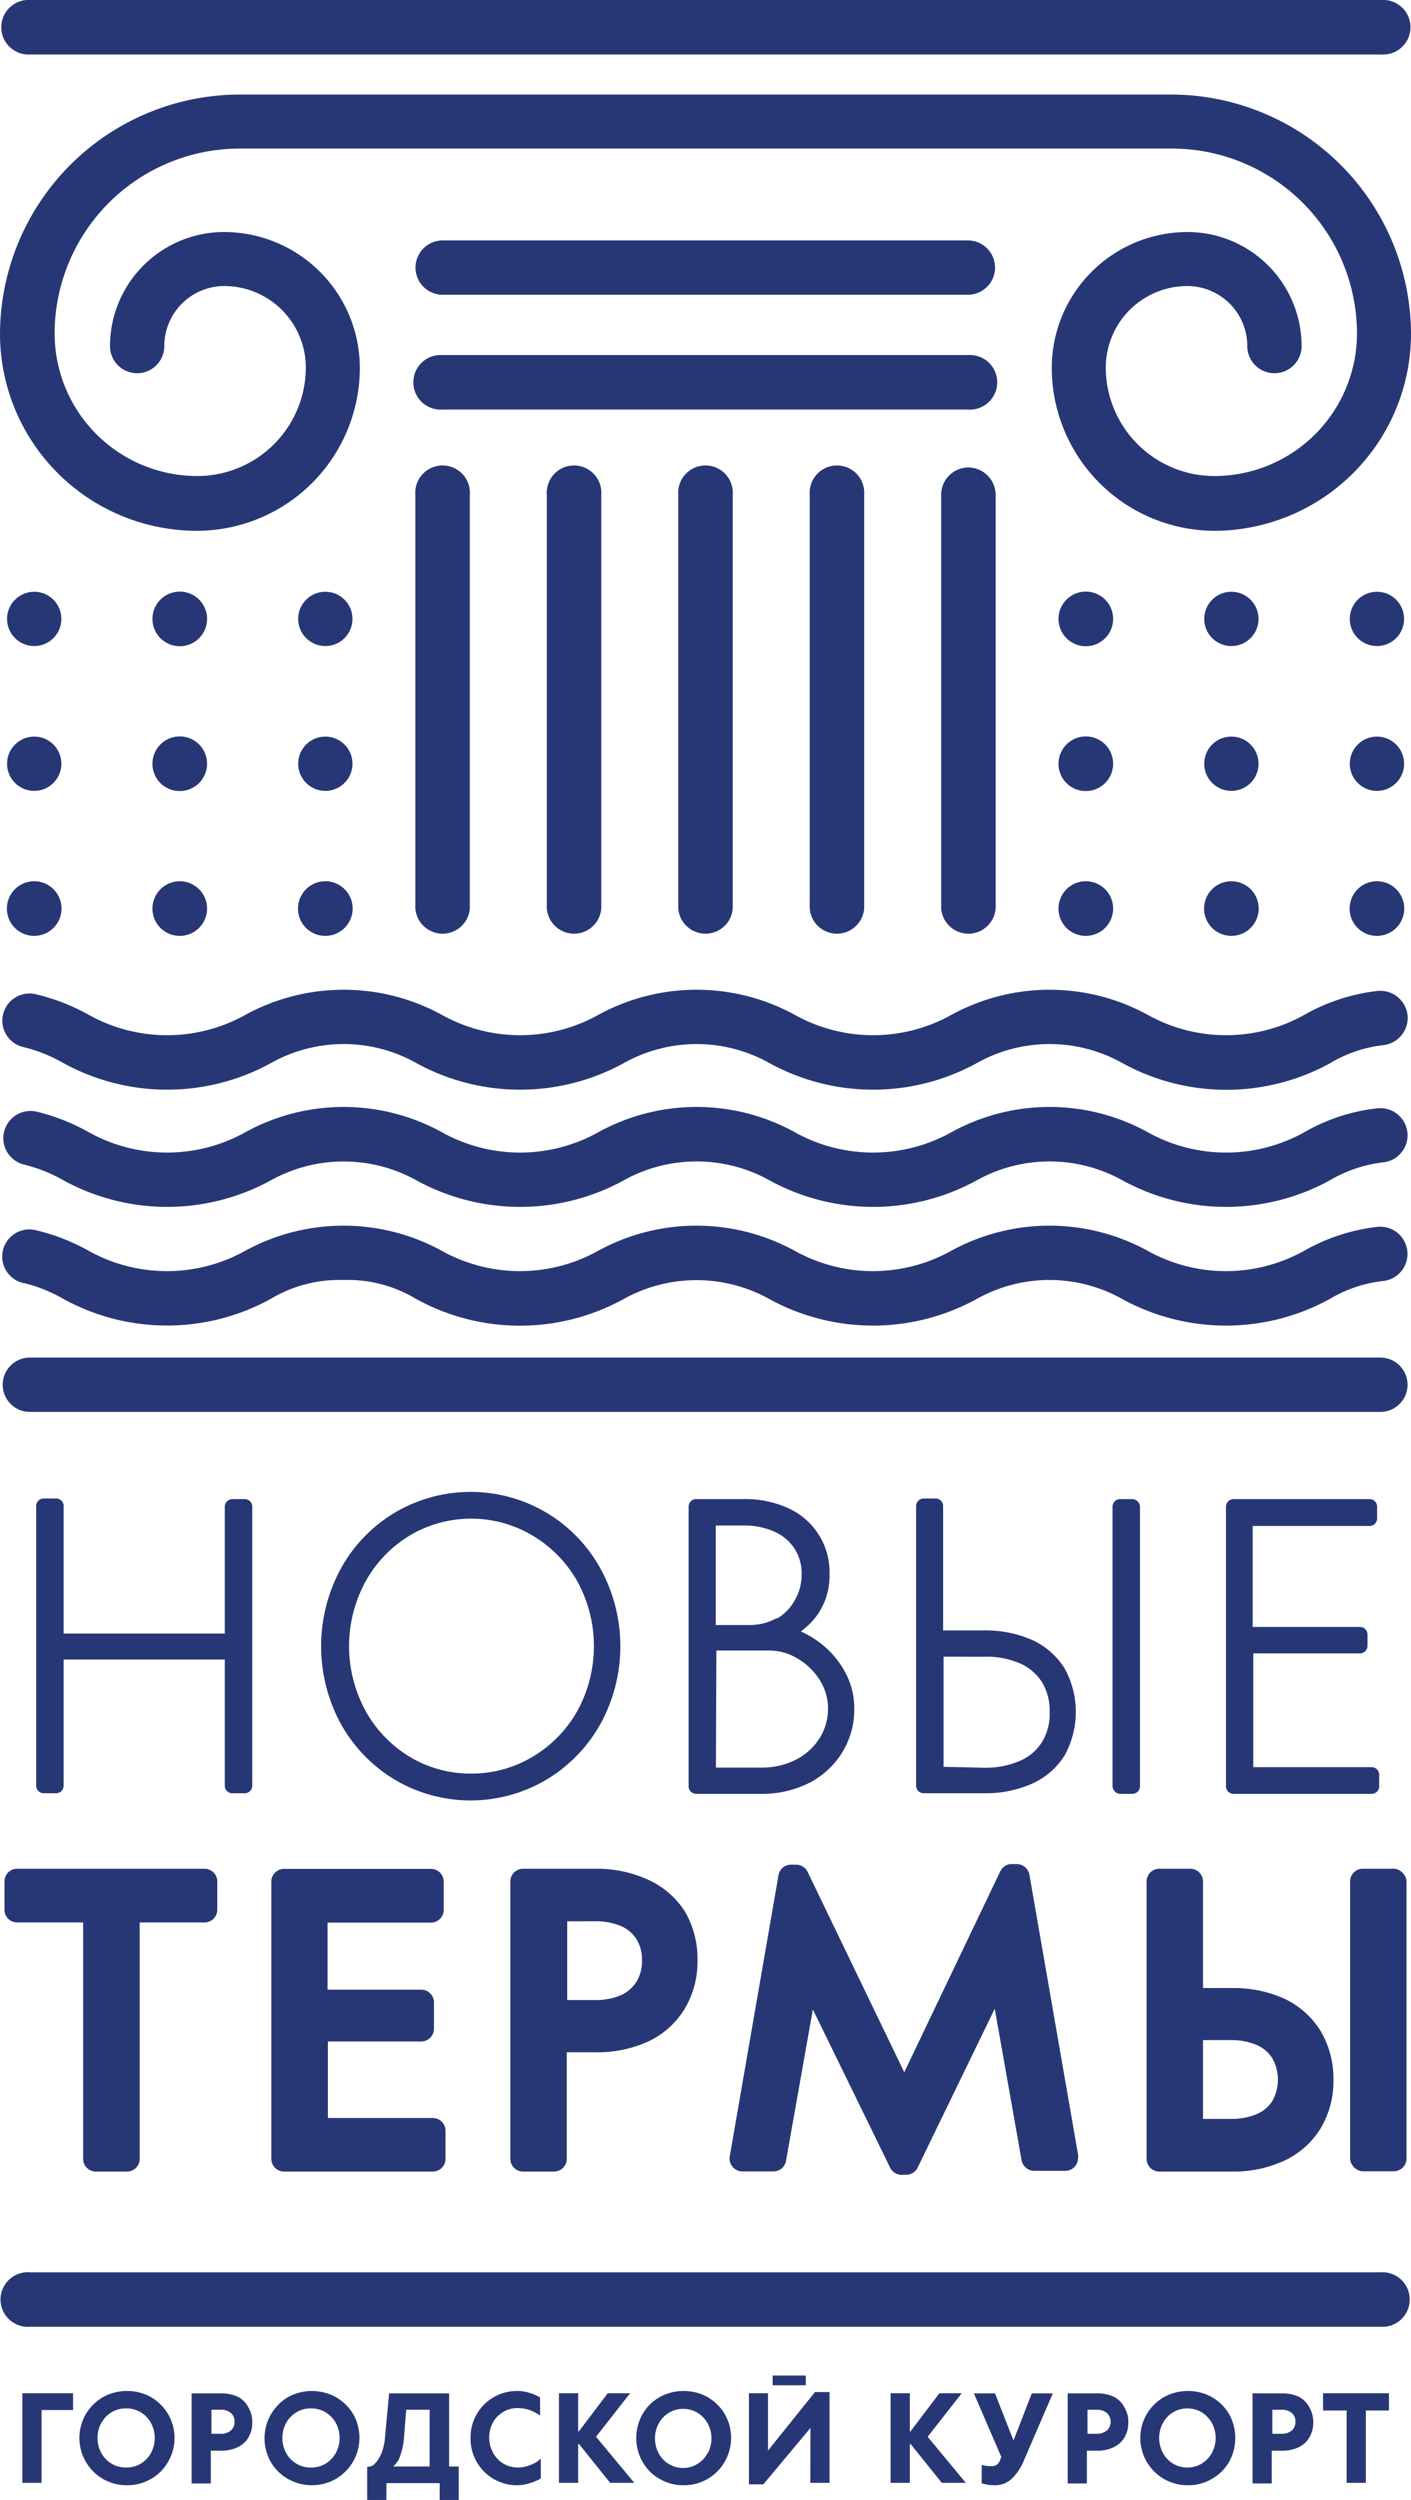 <?xml version="1.0" encoding="UTF-8"?> <svg xmlns="http://www.w3.org/2000/svg" id="Layer_1" data-name="Layer 1" viewBox="0 0 94.03 166.58"> <defs> <style>.cls-1{fill:#273776;}</style> </defs> <title>New_Therms_logo [преобразованный]</title> <path class="cls-1" d="M256.49,371.52a10.87,10.87,0,0,0,10.86-10.86,9.06,9.06,0,0,0-9.05-9.05,7.61,7.61,0,0,0-7.6,7.6,1.81,1.81,0,1,0,3.62,0,4,4,0,0,1,4-4,5.44,5.44,0,0,1,5.43,5.43,7.24,7.24,0,0,1-7.24,7.23,9.51,9.51,0,0,1-9.5-9.49,12.34,12.34,0,0,1,12.33-12.33h62.13a12.34,12.34,0,0,1,12.33,12.33,9.51,9.51,0,0,1-9.5,9.49,7.24,7.24,0,0,1-7.24-7.23,5.44,5.44,0,0,1,5.43-5.43,4,4,0,0,1,4,4,1.81,1.81,0,1,0,3.62,0,7.61,7.61,0,0,0-7.6-7.6,9.06,9.06,0,0,0-9.05,9.05,10.87,10.87,0,0,0,10.86,10.86A13.14,13.14,0,0,0,337.4,358.4a16,16,0,0,0-15.95-15.95H259.32a16,16,0,0,0-15.95,15.95A13.13,13.13,0,0,0,256.49,371.52Z" transform="translate(-243.37 -336.15)"></path> <path class="cls-1" d="M288.57,369.12v27.56a1.82,1.82,0,0,0,3.63,0V369.12a1.82,1.82,0,1,0-3.63,0Z" transform="translate(-243.37 -336.15)"></path> <path class="cls-1" d="M279.81,369.12v27.56a1.82,1.82,0,0,0,3.63,0V369.12a1.82,1.82,0,1,0-3.63,0Z" transform="translate(-243.37 -336.15)"></path> <path class="cls-1" d="M271.05,396.68a1.82,1.82,0,0,0,3.63,0V369.12a1.82,1.82,0,1,0-3.63,0Z" transform="translate(-243.37 -336.15)"></path> <path class="cls-1" d="M297.33,369.12v27.56a1.82,1.82,0,0,0,3.63,0V369.12a1.82,1.82,0,1,0-3.63,0Z" transform="translate(-243.37 -336.15)"></path> <path class="cls-1" d="M307.9,367.3a1.82,1.82,0,0,0-1.81,1.82v27.56a1.82,1.82,0,0,0,3.63,0V369.12A1.83,1.83,0,0,0,307.9,367.3Z" transform="translate(-243.37 -336.15)"></path> <path class="cls-1" d="M272.87,363.44h35a1.82,1.82,0,1,0,0-3.63h-35a1.82,1.82,0,1,0,0,3.63Z" transform="translate(-243.37 -336.15)"></path> <path class="cls-1" d="M272.87,355.79h35a1.81,1.81,0,1,0,0-3.62h-35a1.81,1.81,0,1,0,0,3.62Z" transform="translate(-243.37 -336.15)"></path> <path class="cls-1" d="M245,421.65a10.21,10.21,0,0,1,2.61,1.06,14.33,14.33,0,0,0,13.78,0,8.94,8.94,0,0,1,4.87-1.27,8.85,8.85,0,0,1,4.87,1.28,14.33,14.33,0,0,0,13.78,0,10,10,0,0,1,9.75,0,14.35,14.35,0,0,0,13.77,0,9.92,9.92,0,0,1,9.75,0,14.37,14.37,0,0,0,13.78,0,8.81,8.81,0,0,1,3.58-1.21,1.81,1.81,0,1,0-.38-3.61,12.73,12.73,0,0,0-4.87,1.59,10.72,10.72,0,0,1-10.45,0,13.62,13.62,0,0,0-13.07,0,10.72,10.72,0,0,1-10.45,0,13.64,13.64,0,0,0-13.08,0,10.7,10.7,0,0,1-10.44,0,13.64,13.64,0,0,0-13.08,0,10.72,10.72,0,0,1-10.45,0,13.57,13.57,0,0,0-3.48-1.36,1.81,1.81,0,1,0-.79,3.53Z" transform="translate(-243.37 -336.15)"></path> <path class="cls-1" d="M337.17,403.79a1.83,1.83,0,0,0-2-1.61,12.73,12.73,0,0,0-4.87,1.59,10.72,10.72,0,0,1-10.45,0,13.62,13.62,0,0,0-13.07,0,10.72,10.72,0,0,1-10.45,0,13.64,13.64,0,0,0-13.08,0,10.7,10.7,0,0,1-10.44,0,13.64,13.64,0,0,0-13.08,0,10.72,10.72,0,0,1-10.45,0,13.57,13.57,0,0,0-3.48-1.36,1.81,1.81,0,1,0-.79,3.53,10.21,10.21,0,0,1,2.61,1.06,14.37,14.37,0,0,0,13.78,0,9.9,9.9,0,0,1,9.74,0,14.37,14.37,0,0,0,13.78,0,9.92,9.92,0,0,1,9.75,0,14.35,14.35,0,0,0,13.77,0,9.92,9.92,0,0,1,9.75,0A14.37,14.37,0,0,0,332,407a8.81,8.81,0,0,1,3.58-1.21A1.83,1.83,0,0,0,337.17,403.79Z" transform="translate(-243.37 -336.15)"></path> <path class="cls-1" d="M335.17,410a12.39,12.39,0,0,0-4.87,1.59,10.72,10.72,0,0,1-10.45,0,13.55,13.55,0,0,0-13.07,0,10.72,10.72,0,0,1-10.45,0,13.57,13.57,0,0,0-13.08,0,10.7,10.7,0,0,1-10.44,0,13.57,13.57,0,0,0-13.08,0,10.72,10.72,0,0,1-10.45,0,13.72,13.72,0,0,0-3.48-1.37,1.81,1.81,0,1,0-.79,3.54,10.19,10.19,0,0,1,2.61,1.05,14.37,14.37,0,0,0,13.78,0,10,10,0,0,1,9.74,0,14.37,14.37,0,0,0,13.78,0,10,10,0,0,1,9.75,0,14.35,14.35,0,0,0,13.77,0,10,10,0,0,1,9.75,0,14.37,14.37,0,0,0,13.78,0,9.12,9.12,0,0,1,3.58-1.21,1.81,1.81,0,1,0-.38-3.6Z" transform="translate(-243.37 -336.15)"></path> <path class="cls-1" d="M245.41,339.78h90a1.82,1.82,0,1,0,0-3.63h-90a1.82,1.82,0,1,0,0,3.63Z" transform="translate(-243.37 -336.15)"></path> <path class="cls-1" d="M335.36,426.61h-90a1.81,1.81,0,1,0,0,3.62h90a1.81,1.81,0,1,0,0-3.62Z" transform="translate(-243.37 -336.15)"></path> <path class="cls-1" d="M335.36,487.56h-90a1.82,1.82,0,1,0,0,3.63h90a1.82,1.82,0,1,0,0-3.63Z" transform="translate(-243.37 -336.15)"></path> <circle class="cls-1" cx="2.28" cy="41.24" r="1.81"></circle> <path class="cls-1" d="M255.35,379.21a1.82,1.82,0,1,0-1.82-1.82A1.82,1.82,0,0,0,255.35,379.21Z" transform="translate(-243.37 -336.15)"></path> <circle class="cls-1" cx="21.68" cy="41.24" r="1.81"></circle> <circle class="cls-1" cx="2.28" cy="50.89" r="1.81"></circle> <path class="cls-1" d="M255.35,388.86a1.82,1.82,0,1,0-1.82-1.82A1.81,1.81,0,0,0,255.35,388.86Z" transform="translate(-243.37 -336.15)"></path> <circle class="cls-1" cx="21.68" cy="50.89" r="1.81"></circle> <path class="cls-1" d="M245.64,398.51a1.82,1.82,0,1,0-1.81-1.81A1.81,1.81,0,0,0,245.64,398.51Z" transform="translate(-243.37 -336.15)"></path> <path class="cls-1" d="M255.35,398.51a1.82,1.82,0,1,0-1.82-1.81A1.81,1.81,0,0,0,255.35,398.51Z" transform="translate(-243.37 -336.15)"></path> <path class="cls-1" d="M265.05,398.51a1.82,1.82,0,1,0-1.82-1.81A1.81,1.81,0,0,0,265.05,398.51Z" transform="translate(-243.37 -336.15)"></path> <circle class="cls-1" cx="91.76" cy="41.24" r="1.81"></circle> <circle class="cls-1" cx="82.06" cy="41.24" r="1.81"></circle> <path class="cls-1" d="M315.72,379.21a1.82,1.82,0,1,0-1.81-1.82A1.82,1.82,0,0,0,315.72,379.21Z" transform="translate(-243.37 -336.15)"></path> <circle class="cls-1" cx="91.76" cy="50.89" r="1.81"></circle> <circle class="cls-1" cx="82.06" cy="50.89" r="1.81"></circle> <path class="cls-1" d="M315.72,388.86a1.82,1.82,0,1,0-1.81-1.82A1.81,1.81,0,0,0,315.72,388.86Z" transform="translate(-243.37 -336.15)"></path> <path class="cls-1" d="M335.12,398.51a1.82,1.82,0,1,0-1.81-1.81A1.81,1.81,0,0,0,335.12,398.51Z" transform="translate(-243.37 -336.15)"></path> <path class="cls-1" d="M325.42,398.51a1.82,1.82,0,1,0-1.81-1.81A1.82,1.82,0,0,0,325.42,398.51Z" transform="translate(-243.37 -336.15)"></path> <path class="cls-1" d="M315.72,398.51a1.82,1.82,0,1,0-1.81-1.81A1.81,1.81,0,0,0,315.72,398.51Z" transform="translate(-243.37 -336.15)"></path> <path class="cls-1" d="M247.11,436h-.83a.5.5,0,0,0-.5.5v18.64a.5.5,0,0,0,.5.5h.83a.5.5,0,0,0,.5-.5v-8.41h10.74v8.41a.5.5,0,0,0,.5.5h.83a.5.5,0,0,0,.5-.5V436.54a.5.5,0,0,0-.5-.5h-.83a.51.51,0,0,0-.5.5V445H247.61v-8.44A.5.5,0,0,0,247.11,436Z" transform="translate(-243.37 -336.15)"></path> <path class="cls-1" d="M279.76,436.93a9.92,9.92,0,0,0-10.06,0,9.87,9.87,0,0,0-3.61,3.73,10.84,10.84,0,0,0,0,10.37,10,10,0,0,0,3.61,3.72,9.92,9.92,0,0,0,10.06,0,10,10,0,0,0,3.62-3.72,10.77,10.77,0,0,0,0-10.37A9.9,9.9,0,0,0,279.76,436.93Zm-5,17.4a7.83,7.83,0,0,1-4.09-1.12,8.23,8.23,0,0,1-2.95-3.08,9,9,0,0,1,0-8.58,8.23,8.23,0,0,1,2.95-3.08,8,8,0,0,1,8.19,0,8.26,8.26,0,0,1,3,3.08,9,9,0,0,1,0,8.58,8.26,8.26,0,0,1-3,3.08A7.89,7.89,0,0,1,274.73,454.33Z" transform="translate(-243.37 -336.15)"></path> <path class="cls-1" d="M297.77,443.85a4.53,4.53,0,0,0,.88-2.81,4.67,4.67,0,0,0-2.74-4.39,6.88,6.88,0,0,0-3-.61h-3.15a.5.5,0,0,0-.5.5v18.64a.5.5,0,0,0,.5.5h4.29a7,7,0,0,0,3.27-.74,5.54,5.54,0,0,0,2.2-2.06,5.43,5.43,0,0,0,.78-2.85,5.08,5.08,0,0,0-.73-2.67,6.07,6.07,0,0,0-1.83-1.94h0a6.2,6.2,0,0,0-1-.56A5.13,5.13,0,0,0,297.77,443.85Zm-6.66,2.28h3.49a3.65,3.65,0,0,1,1.91.53A4.34,4.34,0,0,1,298,448.1a3.52,3.52,0,0,1,.55,1.9,3.71,3.71,0,0,1-.54,1.94,4.08,4.08,0,0,1-1.55,1.44,5,5,0,0,1-2.38.55h-3Zm4-2.15a3.65,3.65,0,0,1-1.83.45h-2.21V437.8h1.82a4.9,4.9,0,0,1,2.11.42,3.11,3.11,0,0,1,1.33,1.14,3,3,0,0,1,.46,1.7,3.34,3.34,0,0,1-.45,1.71A3.18,3.18,0,0,1,295.15,444Z" transform="translate(-243.37 -336.15)"></path> <rect class="cls-1" x="74.14" y="99.89" width="1.83" height="19.64" rx="0.5"></rect> <path class="cls-1" d="M305.75,436h-.83a.51.51,0,0,0-.5.5v18.64a.5.5,0,0,0,.5.5h4a7.63,7.63,0,0,0,3.21-.63,4.9,4.9,0,0,0,2.18-1.88,6,6,0,0,0,0-5.82,5,5,0,0,0-2.17-1.89,7.77,7.77,0,0,0-3.2-.63h-2.72v-8.29A.5.5,0,0,0,305.75,436Zm.5,17.88v-7.34H309a5.63,5.63,0,0,1,2.35.45,3.33,3.33,0,0,1,1.46,1.25,3.68,3.68,0,0,1,.51,2,3.57,3.57,0,0,1-.52,2,3.19,3.19,0,0,1-1.46,1.24,5.74,5.74,0,0,1-2.38.46Z" transform="translate(-243.37 -336.15)"></path> <path class="cls-1" d="M334.64,437.83a.5.5,0,0,0,.5-.5v-.79a.5.5,0,0,0-.5-.5h-9.07a.51.51,0,0,0-.5.5v18.64a.5.5,0,0,0,.5.5h9.21a.5.5,0,0,0,.5-.5v-.78a.51.51,0,0,0-.5-.5h-7.89v-7.58H334a.5.5,0,0,0,.5-.5v-.76a.5.5,0,0,0-.5-.5h-7.15v-6.73Z" transform="translate(-243.37 -336.15)"></path> <path class="cls-1" d="M243.67,461.52v1.88a.84.84,0,0,0,.84.85h4.4V480a.85.85,0,0,0,.85.85h2.07a.85.85,0,0,0,.85-.85V464.25H257a.85.85,0,0,0,.85-.85v-1.88a.85.85,0,0,0-.85-.85H244.51A.84.84,0,0,0,243.67,461.52Z" transform="translate(-243.37 -336.15)"></path> <path class="cls-1" d="M261.45,461.52V480a.85.85,0,0,0,.85.85h9.92a.85.85,0,0,0,.84-.85v-1.88a.85.85,0,0,0-.84-.84h-7v-5.1h6.22a.85.85,0,0,0,.85-.85v-1.76a.85.85,0,0,0-.85-.84H265.2v-4.47h6.89a.85.85,0,0,0,.85-.85v-1.88a.85.85,0,0,0-.85-.85H262.3A.85.85,0,0,0,261.45,461.52Z" transform="translate(-243.37 -336.15)"></path> <path class="cls-1" d="M286.53,461.39a8.18,8.18,0,0,0-3.49-.72h-4.82a.85.85,0,0,0-.84.85V480a.85.85,0,0,0,.84.85h2.07a.85.85,0,0,0,.85-.85V472.9h1.93a8.13,8.13,0,0,0,3.48-.71A5.63,5.63,0,0,0,289,470a6.12,6.12,0,0,0,.85-3.26,6.19,6.19,0,0,0-.85-3.24A5.68,5.68,0,0,0,286.53,461.39Zm-.74,6.8a2.44,2.44,0,0,1-1,.89,4.26,4.26,0,0,1-1.77.34h-1.85v-5.25H283a4.38,4.38,0,0,1,1.8.34,2.3,2.3,0,0,1,1,.88,2.54,2.54,0,0,1,.35,1.39A2.59,2.59,0,0,1,285.79,468.19Z" transform="translate(-243.37 -336.15)"></path> <path class="cls-1" d="M297.19,460.88a.84.84,0,0,0-.77-.48h-.34a.84.84,0,0,0-.83.7L292,479.84a.86.86,0,0,0,.19.69.83.83,0,0,0,.65.31h2.08a.85.85,0,0,0,.83-.7l1.79-10.09,5.15,10.54a.86.86,0,0,0,.64.47.88.88,0,0,0,.28,0l.15,0h.1a.86.86,0,0,0,.66-.47L309.66,470l1.79,10.1a.86.86,0,0,0,.84.7h2.07a.85.85,0,0,0,.85-.85.69.69,0,0,0,0-.25l-3.24-18.64a.86.86,0,0,0-.84-.7h-.34a.83.83,0,0,0-.76.48l-6.4,13.39Z" transform="translate(-243.37 -336.15)"></path> <rect class="cls-1" x="89.97" y="124.52" width="3.76" height="20.16" rx="0.85"></rect> <path class="cls-1" d="M322.7,460.67h-2.07a.85.85,0,0,0-.85.85V480a.85.85,0,0,0,.85.85h4.81a8.08,8.08,0,0,0,3.5-.72,5.59,5.59,0,0,0,2.43-2.15,6.08,6.08,0,0,0,.86-3.24,6.17,6.17,0,0,0-.85-3.25,5.65,5.65,0,0,0-2.42-2.16,8.19,8.19,0,0,0-3.48-.71h-1.94v-7.09A.85.85,0,0,0,322.7,460.67Zm2.69,11.42a4.15,4.15,0,0,1,1.78.35,2.27,2.27,0,0,1,1,.88,2.92,2.92,0,0,1,0,2.81,2.31,2.31,0,0,1-1,.87,4.41,4.41,0,0,1-1.8.34h-1.83v-5.25Z" transform="translate(-243.37 -336.15)"></path> <polygon class="cls-1" points="1.49 165.44 2.77 165.44 2.77 160.59 4.87 160.59 4.87 159.47 1.49 159.47 1.49 165.44"></polygon> <path class="cls-1" d="M253.43,495.88a3.2,3.2,0,0,0-1.6-.41,3.26,3.26,0,0,0-1.6.41,3.17,3.17,0,0,0-1.14,1.13,3.16,3.16,0,0,0,1.14,4.32,3.16,3.16,0,0,0,1.6.42,3.11,3.11,0,0,0,1.6-.42,3,3,0,0,0,1.14-1.14,3.14,3.14,0,0,0-1.14-4.31Zm0,3.72a1.79,1.79,0,0,1-.68.71,1.81,1.81,0,0,1-.95.26,1.86,1.86,0,0,1-1-.26,1.93,1.93,0,0,1-.68-.71,2.11,2.11,0,0,1,0-2,2,2,0,0,1,.68-.71,1.86,1.86,0,0,1,1-.26,1.81,1.81,0,0,1,.95.26,1.85,1.85,0,0,1,.68.71,2.11,2.11,0,0,1,0,2Z" transform="translate(-243.37 -336.15)"></path> <path class="cls-1" d="M259.23,495.86a2.5,2.5,0,0,0-1.09-.23h-2v6h1.28v-2.18h.7a2.45,2.45,0,0,0,1.08-.23,1.62,1.62,0,0,0,.73-.66,1.9,1.9,0,0,0,.25-1,1.82,1.82,0,0,0-.26-1A1.62,1.62,0,0,0,259.23,495.86Zm-.47,2.24a1,1,0,0,1-.68.22h-.62v-1.6h.62a1,1,0,0,1,.68.22.73.73,0,0,1,.24.58A.75.75,0,0,1,258.76,498.1Z" transform="translate(-243.37 -336.15)"></path> <path class="cls-1" d="M265.75,495.88a3.31,3.31,0,0,0-3.19,0,3.19,3.19,0,0,0-1.15,4.31,3.07,3.07,0,0,0,1.15,1.14,3.24,3.24,0,0,0,3.19,0A3.18,3.18,0,0,0,266.9,497,3.12,3.12,0,0,0,265.75,495.88Zm0,3.72a1.93,1.93,0,0,1-.68.71,1.86,1.86,0,0,1-.95.26,1.81,1.81,0,0,1-1-.26,1.79,1.79,0,0,1-.68-.71,2.11,2.11,0,0,1,0-2,1.85,1.85,0,0,1,.68-.71,1.81,1.81,0,0,1,1-.26,1.86,1.86,0,0,1,.95.26,2,2,0,0,1,.68.71,2.11,2.11,0,0,1,0,2Z" transform="translate(-243.37 -336.15)"></path> <path class="cls-1" d="M273.3,495.63h-4l-.28,3a3.15,3.15,0,0,1-.22.95,2.07,2.07,0,0,1-.41.69.67.67,0,0,1-.48.25h-.07v2.24h1.28v-1.15h3.55v1.15h1.27V500.5h-.64ZM272,500.5h-2.43a1.58,1.58,0,0,0,.47-.71,4.78,4.78,0,0,0,.26-1.32l.14-1.75H272Z" transform="translate(-243.37 -336.15)"></path> <path class="cls-1" d="M277.87,500.57a1.86,1.86,0,0,1-1.65-1,2.12,2.12,0,0,1,0-2,1.83,1.83,0,0,1,.68-.7,1.79,1.79,0,0,1,1-.26,2.44,2.44,0,0,1,.79.14,2.48,2.48,0,0,1,.67.36V495.9a3,3,0,0,0-.72-.31,2.63,2.63,0,0,0-.77-.12,3.08,3.08,0,0,0-3.14,3.13,3.1,3.1,0,0,0,.41,1.6,3.08,3.08,0,0,0,2.68,1.55,2.71,2.71,0,0,0,.83-.13,3.69,3.69,0,0,0,.76-.32l0-1.32a2.12,2.12,0,0,1-.69.42A2.29,2.29,0,0,1,277.87,500.57Z" transform="translate(-243.37 -336.15)"></path> <polygon class="cls-1" points="41.99 159.47 40.5 159.47 38.57 162.02 38.53 162.02 38.53 159.47 37.25 159.47 37.25 165.44 38.53 165.44 38.53 162.86 38.59 162.86 40.66 165.44 42.27 165.44 39.72 162.37 41.99 159.47"></polygon> <path class="cls-1" d="M290.53,495.88a3.26,3.26,0,0,0-1.6-.41,3.2,3.2,0,0,0-1.6.41,3,3,0,0,0-1.14,1.13,3.22,3.22,0,0,0,0,3.18,3,3,0,0,0,1.14,1.14,3.11,3.11,0,0,0,1.6.42,3.16,3.16,0,0,0,1.6-.42,3.18,3.18,0,0,0,1.14-4.32A3.17,3.17,0,0,0,290.53,495.88Zm0,3.72a1.85,1.85,0,0,1-1.63,1,1.81,1.81,0,0,1-.95-.26,1.79,1.79,0,0,1-.68-.71,2.11,2.11,0,0,1,0-2,1.85,1.85,0,0,1,.68-.71,1.81,1.81,0,0,1,.95-.26,1.86,1.86,0,0,1,.95.26,1.93,1.93,0,0,1,.68.71,2.11,2.11,0,0,1,0,2Z" transform="translate(-243.37 -336.15)"></path> <polygon class="cls-1" points="51.18 163.29 51.18 159.47 49.91 159.47 49.91 165.54 50.87 165.54 54.01 161.78 54 165.44 55.28 165.44 55.28 159.39 54.31 159.39 51.18 163.29"></polygon> <rect class="cls-1" x="51.49" y="158.29" width="2.21" height="0.65"></rect> <polygon class="cls-1" points="64.09 159.47 62.6 159.47 60.67 162.02 60.63 162.02 60.63 159.47 59.35 159.47 59.35 165.44 60.63 165.44 60.63 162.86 60.69 162.86 62.76 165.44 64.36 165.44 61.82 162.37 64.09 159.47"></polygon> <path class="cls-1" d="M310.91,498.77l-1.23-3.14h-1.41l1.83,4.24-.1.24a.55.55,0,0,1-.54.37,2.8,2.8,0,0,1-.67-.08l0,1.22a2.74,2.74,0,0,0,.85.13,1.63,1.63,0,0,0,1.15-.43,3.58,3.58,0,0,0,.83-1.26l1.91-4.43h-1.4Z" transform="translate(-243.37 -336.15)"></path> <path class="cls-1" d="M317.61,495.86a2.5,2.5,0,0,0-1.09-.23h-2v6h1.28v-2.18h.7a2.45,2.45,0,0,0,1.08-.23,1.67,1.67,0,0,0,.73-.66,1.9,1.9,0,0,0,.25-1,1.82,1.82,0,0,0-.26-1A1.62,1.62,0,0,0,317.61,495.86Zm-.48,2.24a1,1,0,0,1-.67.22h-.62v-1.6h.62a1,1,0,0,1,.68.22.81.81,0,0,1,0,1.16Z" transform="translate(-243.37 -336.15)"></path> <path class="cls-1" d="M324.13,495.88a3.2,3.2,0,0,0-1.6-.41,3.26,3.26,0,0,0-1.6.41,3.17,3.17,0,0,0-1.14,1.13,3.16,3.16,0,0,0,1.14,4.32,3.16,3.16,0,0,0,1.6.42,3.11,3.11,0,0,0,1.6-.42,3.07,3.07,0,0,0,1.15-1.14,3.29,3.29,0,0,0,0-3.18A3.12,3.12,0,0,0,324.13,495.88Zm0,3.72a1.93,1.93,0,0,1-.68.71,1.88,1.88,0,0,1-1.91,0,1.83,1.83,0,0,1-.67-.71,2.11,2.11,0,0,1,0-2,1.9,1.9,0,0,1,.67-.71,1.88,1.88,0,0,1,1.91,0,2,2,0,0,1,.68.71,2.11,2.11,0,0,1,0,2Z" transform="translate(-243.37 -336.15)"></path> <path class="cls-1" d="M329.94,495.86a2.54,2.54,0,0,0-1.1-.23h-2v6h1.28v-2.18h.7a2.53,2.53,0,0,0,1.09-.23,1.64,1.64,0,0,0,.72-.66,2.05,2.05,0,0,0,0-2A1.73,1.73,0,0,0,329.94,495.86Zm-.48,2.24a1,1,0,0,1-.67.22h-.63v-1.6h.63a1,1,0,0,1,.67.22.73.73,0,0,1,.24.58A.75.75,0,0,1,329.46,498.1Z" transform="translate(-243.37 -336.15)"></path> <polygon class="cls-1" points="88.17 160.62 89.74 160.62 89.74 165.44 91.02 165.44 91.02 160.62 92.56 160.62 92.56 159.47 88.17 159.47 88.17 160.62"></polygon> </svg> 